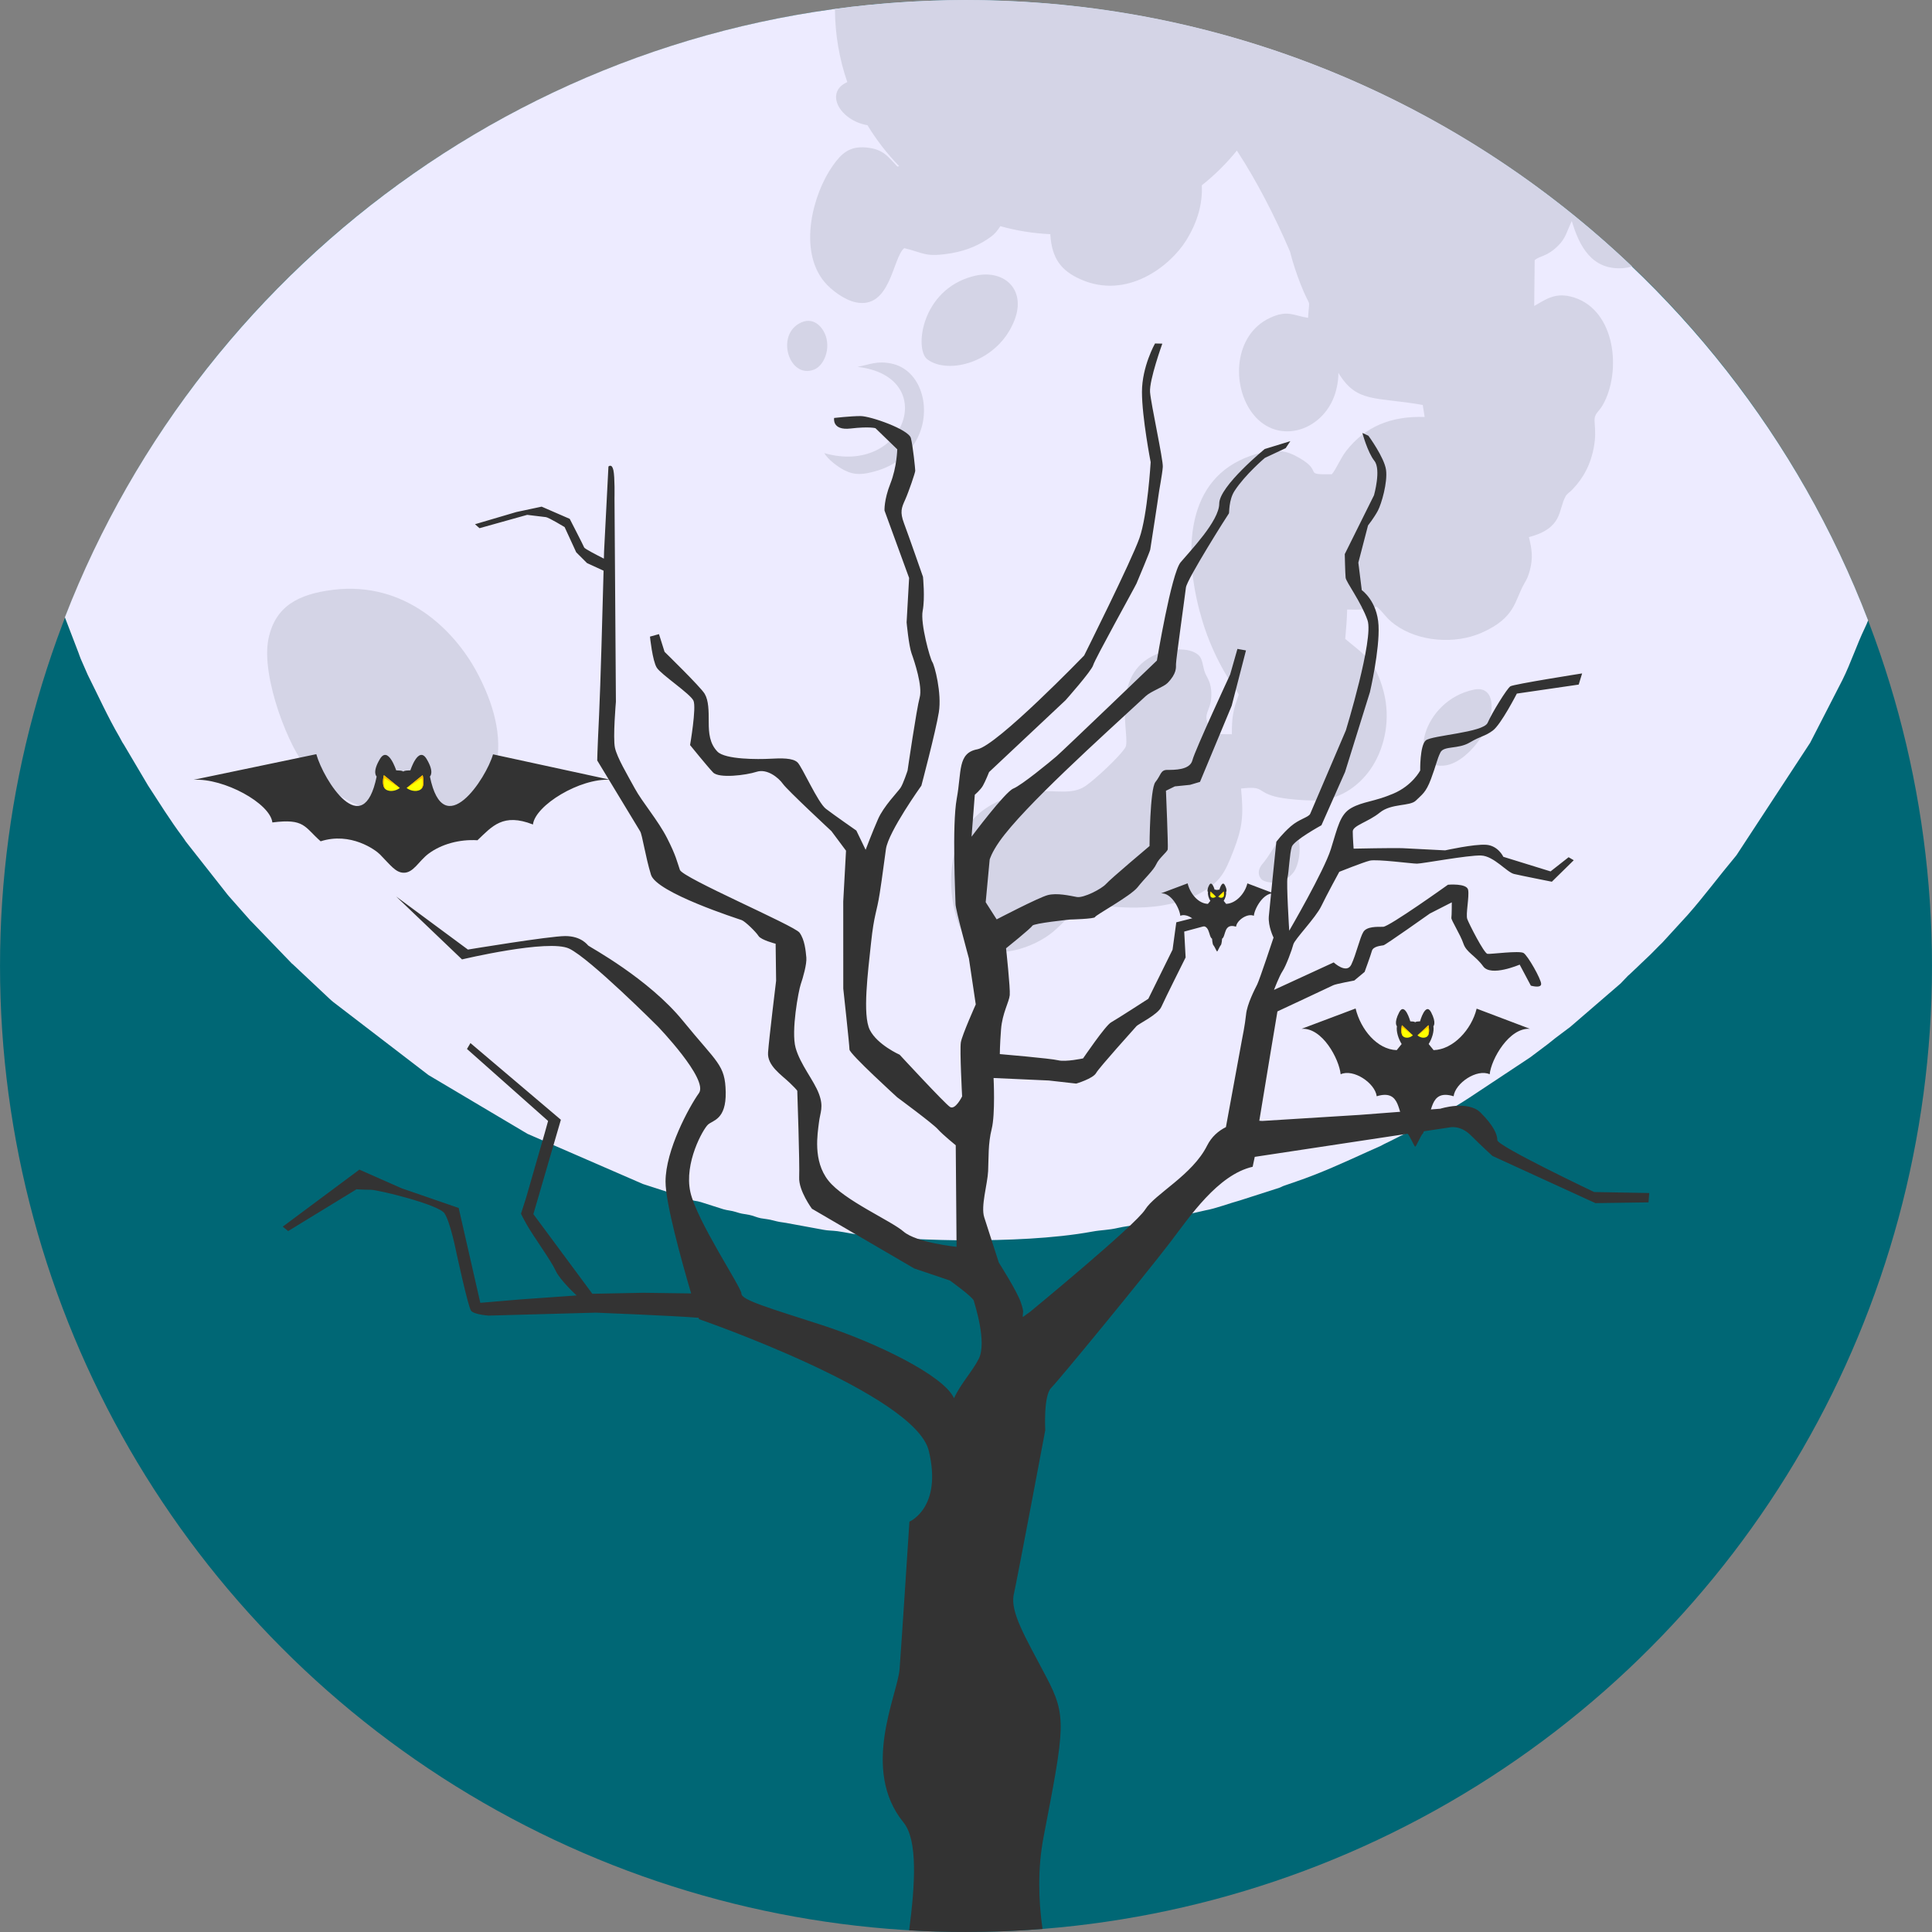<?xml version="1.0" encoding="iso-8859-1"?>
<!-- Uploaded to: SVG Repo, www.svgrepo.com, Generator: SVG Repo Mixer Tools -->
<svg height="800px" width="800px" version="1.1" id="Layer_1" xmlns="http://www.w3.org/2000/svg" xmlns:xlink="http://www.w3.org/1999/xlink" 
	 viewBox="0 0 511.991 511.991" xml:space="preserve">
<rect x="0" y="0" width="511.991" height="511.991" fill="#808080" stroke="none"/>
<circle style="fill:#006775;" cx="255.996" cy="255.991" r="255.991"/>
<path style="fill:#EDEBFF;" d="M17.2,163.602l3.606,9.399c0.29,0.736,0.263,0.817,0.581,1.58l1.862,4.25
	c2.788,5.539,5.276,11.098,8.391,16.437l0.754,1.398c0.363,0.626,0.063,0.045,0.427,0.663l6.421,10.853
	c2.933,4.504,5.876,9.235,9.109,13.55c0.3,0.381,0.572,0.826,0.881,1.281l11.088,14.094c0.072,0.081,0.263,0.309,0.327,0.391
	l5.739,6.493c0.063,0.072,0.29,0.281,0.363,0.354l10.598,10.997c0.063,0.045,0.146,0.109,0.2,0.155l9.835,9.235
	c0.445,0.418,0.472,0.418,0.963,0.835l25.047,19.208c0.054,0.045,0.146,0.1,0.2,0.146l26.19,15.548l30.595,13.295l10.589,3.433
	c1.072,0.272,0.59,0.164,1.58,0.581c1.344,0.545,1.98,0.409,3.178,0.781l6.003,1.907c1.026,0.3,2.134,0.345,3.251,0.709
	c1.571,0.5,1.544,0.418,3.542,0.772c0.963,0.173,2.116,0.709,3.079,0.89c1.535,0.272,1.916,0.218,3.36,0.599
	c1.444,0.381,1.735,0.409,3.324,0.635l10.025,1.843c1.099,0.218,2.152,0.173,3.606,0.354c0.945,0.118,2.561,0.427,3.687,0.626
	c7.465,1.29,23.403,1.798,30.577,1.798c10.38,0,22.994-0.427,33.293-2.316c2.452-0.454,4.114-0.354,6.91-0.999
	c2.715-0.626,7.283-0.945,10.171-1.698l12.895-2.933c2.743-0.481,6.339-1.871,9.217-2.652l10.344-3.324
	c0.781-0.281,0.626-0.345,1.526-0.635l2.942-1.017c6.457-2.197,12.65-5.04,18.78-7.828l3.487-1.553
	c0.581-0.29,0.754-0.391,1.181-0.617c0.481-0.245,0.99-0.463,1.462-0.709l2.624-1.326c1.843-0.954,3.451-1.699,5.249-2.661
	c4.405-2.361,8.836-4.713,13.032-7.474l16.228-10.752c1.58-1.171,2.906-2.197,4.513-3.396c0.871-0.654,1.416-1.135,2.206-1.753
	l3.905-2.933c0.245-0.209,0.336-0.29,0.581-0.5l12.75-10.997c0.718-0.7,1.253-1.371,1.934-2.025
	c0.054-0.045,0.137-0.118,0.191-0.173c0.054-0.045,0.137-0.109,0.191-0.155l2.588-2.452c0.054-0.054,0.128-0.127,0.182-0.182
	l2.579-2.452c0.054-0.054,0.128-0.118,0.182-0.173l1.253-1.262c0.2-0.209,0.272-0.272,0.536-0.545l0.536-0.545
	c0.336-0.327,0.509-0.491,0.908-0.89l6.702-7.32c4.341-4.922,8.246-10.216,12.46-15.247l0.327-0.4
	c0.045-0.054,0.118-0.137,0.155-0.2l19.37-29.56c0.036-0.063,0.1-0.146,0.137-0.209l8.546-16.637
	c2.225-4.459,3.777-9.3,5.958-13.822c0.309-0.635,0.59-1.29,0.853-1.971C458.202,68.274,365.063,0.027,255.968,0.027
	c-108.795,0-201.734,67.883-238.795,163.602L17.2,163.602z"/>
<path style="fill:#D4D4E6;" d="M221.268,2.352c0.018,6.793,1.171,13.322,3.27,19.407c-6.111,2.688-2.053,10.144,5.348,11.425
	c2.388,3.932,5.204,7.565,8.4,10.844c-0.155,0.045-0.3,0.081-0.454,0.118c-2.397-2.406-3.542-4.632-8.283-5.058
	c-4.396-0.4-6.53,1.535-8.845,4.804c-5.267,7.428-9.253,22.285-2.262,30.768c1.862,2.271,5.395,4.832,8.301,5.449
	c9.327,1.98,9.771-11.842,12.886-14.349c5.285,1.244,5.449,2.525,12.568,1.326c4.25-0.727,7.646-2.325,10.398-4.332
	c0.936-0.681,1.771-1.643,2.507-2.815c4.241,1.181,8.663,1.907,13.232,2.116c0.391,6.566,2.969,9.708,8.01,11.96
	c12.332,5.503,23.757-3.505,27.971-10.262c3.169-5.076,4.396-9.98,4.168-14.639c3.424-2.724,6.548-5.812,9.3-9.208
	c5.249,8.037,10.034,17.327,14.076,26.754c0.763,3.052,1.771,6.003,2.834,8.727c2.825,7.147,2.307,2.761,1.952,8.845
	c-3.878-0.599-5.413-2.17-10.072,0c-9.699,4.495-10.28,18.108-4.558,25.437c6.802,8.718,19.48,4.359,22.113-6.448
	c0.427-1.78,0.581-3.16,0.545-4.432c4.895,8.11,9.69,6.293,22.368,8.528c0.137,0.99,0.309,2.043,0.5,3.187
	c-8.927-0.3-15.793,2.552-20.806,9.018c-1.472,1.889-2.724,4.958-3.787,6.149c-7.465,0.137-2.797-0.454-7.438-3.587
	c-1.272-0.844-3.196-1.943-4.886-2.316c-4.023-0.871-8.845,0.663-12.006,2.197c-15.765,7.637-14.358,28.116-10.007,42.483
	c1.634,5.404,3.86,10.289,6.647,14.948c0.918,1.535,2.253,3.142,3.025,4.686c-1.508,4.105-1.825,5.749-1.834,10.498l-4.777-0.045
	c-3.914-5.485-0.799-5.303-0.663-10.09c0.072-2.48-0.436-3.833-1.38-5.53c-0.954-1.708-0.736-4.114-1.943-5.24
	c-2.561-2.397-7.955-1.643-11.098-0.354c-12.95,5.303-6.829,22.24-8.355,24.747c-1.508,2.48-8.173,8.618-10.607,10.253
	c-3.551,2.379-7.756,1.008-12.66,1.453c-31.439,2.824-23.348,36.98-17.246,40.775c6.384,3.968,16.255,0.644,21.369-3.633
	c1.925-1.616,5.258-4.886,6.557-7.447c6.502,0.354,10.88,1.371,17.981,0.963c5.494-0.309,10.961-1.689,14.948-4.032
	c4.777-2.815,5.994-5.004,8.255-10.825c2.397-6.194,2.788-9.244,2.053-16.601c6.194-0.727,4.069,0.763,8.936,2.098
	c2.606,0.709,7.955,1.099,10.816,1.053c7.265-0.127,12.433-4.859,15.057-9.027c3.351-5.303,4.85-12.632,2.987-19.789
	c-2.188-8.418-5.503-10.025-10.18-13.995c0.227-2.834,0.436-4.749,0.509-7.792c3.288,0.137,4.886,0.036,7.819-0.745
	c1.898,1.58,2.352,2.933,4.859,4.758c6.302,4.596,15.965,5.249,22.994,2.134c8.99-3.977,8.682-8.492,11.197-12.895
	c0.781-1.362,1.099-1.98,1.517-3.533c0.918-3.396,0.572-5.694-0.218-8.9c9.082-2.415,7.711-7.147,9.699-10.788
	c0.409-0.745,1.135-1.108,1.78-1.789c2.987-3.097,4.931-6.73,5.767-11.479c0.409-2.316,0.354-4.023,0.164-6.421
	c-0.191-2.361,1.062-2.579,2.179-4.568c4.977-8.791,3.415-24.919-7.601-28.452c-4.958-1.589-7.529,0.527-10.589,2.244l0.128-12.142
	c1.526-1.281,3.151-0.844,6.158-3.777c2.089-2.034,2.325-3.787,3.678-6.602c1.943,6.511,5.186,12.987,13.386,12.505
	c0.899-0.054,1.762-0.218,2.588-0.491C386.585,26.854,324.432,0.009,256.013,0.009c-11.778,0-23.376,0.817-34.736,2.352
	L221.268,2.352z M343.884,221.858c-5.031-2.007-5.857,3.052-9.345,7.101c-0.963,1.117-1.435,2.679-0.29,4.005
	c0.853,0.99,5.503,1.962,8.427-1.634C344.284,229.351,344.948,224.611,343.884,221.858z M212.404,85.419
	c-7.083,3.079-3.306,15.157,3.333,12.523c2.316-0.918,4.078-4.522,3.324-8.073C218.471,87.082,215.928,83.894,212.404,85.419z
	 M227.206,97.217c22.049,2.498,12.696,29.024-8.773,22.858c0.99,1.699,3.569,3.651,5.413,4.577c2.733,1.38,4.995,1.09,8.064,0.245
	c5.431-1.499,9.217-4.722,11.27-8.891c3.86-7.81,0.881-17.981-6.874-19.643c-3.851-0.826-5.712,0.227-9.1,0.862V97.217z
	 M390.599,182.754c-13.876,2.906-17.627,20.815-8.146,20.16c4.686-0.327,8.882-5.458,10.698-8.519
	C396.394,188.893,396.266,181.574,390.599,182.754z M257.784,73.224c-13.694,3.651-15.483,19.352-12.051,21.986
	c5.485,4.214,18.762,0.881,23.122-10.389c3.196-8.273-2.96-13.768-11.061-11.597H257.784z M88.325,156.3
	c-9.345,1.135-15.366,4.396-17.164,12.913c-2.152,10.171,5.767,29.877,10.362,34.455c2.334,2.316,5.022,4.777,8.173,6.93
	c6.856,4.695,15.13,5.921,24.956,4.196c9.708-1.708,15.312-3.187,17.009-12.787c1.544-8.764-1.952-17.691-5.377-24.038
	c-5.994-11.07-18.953-23.975-37.951-21.677L88.325,156.3z"/>
<g>
	<path style="fill:#333333;" d="M240.929,511.546c1.598-12.233,2.307-23.921-1.49-28.58c-11.461-14.067-1.562-33.865-1.044-40.64
		s2.606-39.078,2.606-39.078s8.782-3.669,5.131-18.78c-3.642-15.112-60.881-34.882-60.881-34.882l-0.118-0.363
		c-6.457-0.545-27.226-1.362-27.226-1.362l-28.398,0.781c0,0-3.914-0.254-4.686-1.308c-0.781-1.044-3.905-15.502-3.905-15.502
		s-1.562-7.946-3.124-10.289c-1.562-2.343-17.581-6.248-19.543-6.248c-1.952,0-3.777-0.128-3.777-0.128L76.364,326.24l-1.434-1.171
		l20.315-15.112l11.197,4.949l15.112,5.213l5.73,25.137l10.68-0.908l14.848-1.044c0,0-4.432-4.042-5.603-6.647
		c-1.172-2.606-5.857-8.99-7.682-12.242c-1.825-3.26-1.434-2.861-1.434-2.861l1.299-4.042l4.949-17.191l0.908-3.26l-21.495-19.08
		l0.918-1.562l23.966,20.324l-7.292,25.01l15.629,21.105l13.55-0.263l12.632,0.173c-2.615-8.882-6.784-23.921-6.784-29.642
		c0-8.337,6.248-19.798,8.854-23.448c2.606-3.651-10.943-17.709-10.943-17.709s-17.972-17.981-23.448-20.579
		c-5.467-2.606-28.398,2.861-28.398,2.861l-17.455-16.674l19.017,14.067c0,0,21.623-3.578,25.791-3.578
		c4.168,0,5.794,2.215,6.12,2.534c0.327,0.327,15.956,8.727,25.074,19.933c9.118,11.197,11.197,11.596,11.333,18.889
		c0.137,7.292-3.387,7.428-4.686,8.6c-1.308,1.171-6.384,10.162-4.686,17.845c1.689,7.682,13.54,25.274,13.54,26.962
		c0,1.699,7.292,3.777,21.369,8.337c13.94,4.513,32.22,13.259,34.963,19.37c1.843-3.968,4.895-7.12,6.566-10.453
		c2.225-4.441-1.081-14.403-1.326-15.393s-6.339-5.349-6.339-5.349l-9.435-3.187l-27.117-15.829c0,0-3.542-4.777-3.378-8.319
		c0.164-3.542-0.5-22.885-0.5-22.885s0.245,0-1.98-2.143c-2.225-2.143-6.012-4.531-5.767-8.064
		c0.245-3.542,2.134-19.017,2.134-19.017l-0.127-9.799c0,0-3.869-0.99-4.531-2.053c-0.663-1.071-3.542-3.869-4.45-4.205
		c-0.899-0.327-22.567-7.238-24.047-12.015s-2.307-10.626-2.879-11.524c-0.572-0.908-11.37-18.771-11.37-18.771
		s0-1.816,0.491-12.024c0.372-7.691,0.936-28.497,1.19-38.269l-4.387-2.016l-2.861-2.852l-3.079-6.693c0,0-4.214-2.552-4.958-2.634
		c-0.754-0.072-4.958-0.599-4.958-0.599l-12.632,3.533l-1.199-1.053l10.97-3.233l6.693-1.425l7.438,3.233
		c0,0,3.678,7.138,3.833,7.592c0.109,0.327,3.405,2.034,5.222,2.951l0.054-2.007l1.153-22.395c0,0,0.908-0.908,1.317,0.981
		c0.409,1.898,0.29,7.165,0.29,7.492s0.372,53.861,0.372,53.861s-0.826,9.545-0.254,12.188c0.572,2.634,3.297,7.165,5.267,10.788
		c1.971,3.624,6.176,8.482,8.564,13.178c2.388,4.695,2.634,6.257,3.378,8.4c0.745,2.143,30.305,14.739,31.703,16.628
		c1.398,1.898,1.643,4.868,1.807,6.593c0.164,1.726-0.908,5.431-1.481,7.083c-0.572,1.652-2.597,12.397-1.362,16.846
		c1.235,4.441,4.859,8.645,6.176,12.188c1.326,3.542,0.327,4.859,0,7.655c-0.327,2.806-1.68,10.09,2.516,15.357
		c4.196,5.267,16.474,10.543,19.924,13.504c3.46,2.96,14.04,4.042,14.04,4.042l-0.218-26.917c0,0-3.46-2.806-4.776-4.286
		c-1.317-1.481-10.707-8.4-10.707-8.4s-12.678-11.533-12.678-12.687c0-1.153-1.643-16.138-1.643-16.138l-0.009-23.131l0.736-13.422
		l-3.869-5.186c0,0-11.688-10.862-12.841-12.505c-1.153-1.643-4.196-4.123-6.993-3.214c-2.806,0.908-9.971,1.807-11.533,0.164
		c-1.562-1.643-6.093-7.247-6.093-7.247s1.726-9.962,0.899-11.769c-0.826-1.816-8.564-6.921-9.717-8.736
		c-1.153-1.807-1.807-8.237-1.807-8.237l2.388-0.663l1.481,4.695c0,0,9.554,9.309,10.626,11.116
		c1.072,1.816,1.072,4.531,1.072,7.492c0,2.96,0.245,5.685,2.307,7.828c2.062,2.143,10.952,2.062,13.921,1.898
		c2.96-0.164,6.093-0.245,7.329,0.99c1.235,1.235,5.358,10.626,7.492,12.269c2.143,1.643,8.073,5.767,8.073,5.767l2.461,5.104
		c0,0,1.807-4.777,3.297-8.155c1.481-3.378,5.195-7.165,5.93-8.237c0.735-1.071,1.889-4.614,1.889-4.614s2.379-16.374,3.205-19.343
		c0.826-2.96-1.398-9.635-2.143-11.688c-0.745-2.062-1.317-8.237-1.317-8.237l0.663-11.769l-6.52-17.863
		c0,0-0.164-2.797,1.562-7.165c1.726-4.369,1.816-9.064,1.816-9.064l-5.776-5.594c0,0-1.562-0.5-6.584,0.081
		s-4.368-2.797-4.368-2.797s4.359-0.5,7.002-0.5c2.634,0,12.769,3.542,13.34,5.848c0.571,2.307,1.153,8.155,1.153,8.645
		c0,0.491-1.735,5.594-2.679,7.691c-0.945,2.098-1.444,3.205-0.291,6.257c1.153,3.043,5.022,14.167,5.022,14.167
		s0.572,5.603-0.081,8.981c-0.663,3.378,1.971,12.759,2.552,13.586c0.581,0.817,2.552,8.228,1.726,13.331
		c-0.826,5.113-4.623,19.434-4.623,19.434s-8.727,12.188-9.39,16.791c-0.663,4.614-0.826,6.421-1.643,11.697
		c-0.817,5.267-1.481,5.44-2.307,13.178c-0.817,7.747-2.307,19.098-0.327,23.057c1.98,3.95,7.91,6.584,7.91,6.584
		s11.942,12.932,13.34,13.84c1.407,0.908,3.214-2.797,3.214-2.797s-0.663-12.35-0.336-14.331c0.336-1.98,3.95-10.044,3.95-10.044
		l-1.816-12.188c0,0-3.542-12.923-3.542-14.403c0-1.481-0.99-20.914,0.327-27.998c1.317-7.083,0.164-12.024,5.431-13.014
		c5.267-0.99,28.325-24.865,28.325-24.865s12.523-25.037,14.657-31.131c2.143-6.093,2.969-20.097,2.969-20.097
		s-2.307-11.851-2.307-18.607c0-6.748,3.46-12.85,3.46-12.85l1.934,0.045c0,0-3.496,9.681-3.251,12.85
		c0.245,3.169,3.496,17.909,3.378,19.798s-1.071,6.748-1.108,7.329c-0.045,0.581-2.143,14.131-2.225,14.621
		c-0.081,0.491-3.214,7.992-3.624,8.936c-0.41,0.945-11.079,20.133-11.488,21.659c-0.409,1.526-7.329,9.309-7.329,9.309
		L262.114,204.6c0,0-0.981,2.47-1.643,3.624c-0.663,1.153-2.143,2.388-2.143,2.388l-0.862,11.116c0,0,8.854-11.851,11.079-12.759
		c2.225-0.908,9.635-7.002,11.452-8.564c1.807-1.562,26.59-25.355,26.59-25.355s3.815-23.075,6.284-26.037
		c2.47-2.96,10.234-10.943,10.234-15.557c0-4.614,12.06-14.466,12.06-14.466l6.784-2.08l-1.235,1.853l-5.521,2.588
		c0,0-5.24,4.432-8.037,8.755c-1.562,2.415-1.362,5.812-1.481,5.939c-0.245,0.272-11.152,17.518-11.397,19.652
		c-0.245,2.134-2.634,19.125-2.634,20.279c0,0.908,0.227,2.516-2.234,5.022c-1.053,1.071-4.341,2.152-5.794,3.487
		c-11.634,10.761-32.258,29.251-38.75,38.497c-2.134,3.043-2.597,4.813-2.597,4.813l-1.053,11.297l2.906,4.549
		c0,0,11.034-5.758,13.504-6.421c2.47-0.663,5.93,0.164,7.738,0.491c1.807,0.327,6.584-2.143,7.747-3.46
		c1.153-1.317,11.524-10.044,11.524-10.044s0.081-15.148,1.562-16.964c1.481-1.807,1.317-3.214,3.124-3.214
		c1.816,0,6.012,0.081,6.675-2.552c0.654-2.634,9.998-22.722,9.998-22.722l1.934-6.793l2.262,0.409l-3.786,14.657l-8.4,20.179
		l-2.634,0.781l-4.032,0.409l-2.352,1.153c0,0,0.626,14.785,0.472,15.53c-0.164,0.745-2.307,2.307-3.043,3.95
		c-0.745,1.643-3.133,3.787-4.94,6.093c-1.807,2.307-11.197,7.41-11.279,7.901c-0.081,0.5-6.666,0.663-6.666,0.663
		s-9.635,0.981-9.962,1.643c-0.336,0.663-6.957,5.976-6.957,5.976s1.144,10.58,0.981,12.397c-0.164,1.816-1.971,4.776-2.307,9.054
		c-0.327,4.286-0.327,6.584-0.327,6.584s13.504,1.153,15.474,1.643c1.98,0.491,6.593-0.5,6.593-0.5s5.93-8.727,7.41-9.545
		c1.481-0.826,9.881-6.257,9.881-6.257l6.421-13.014l0.99-7.247l18.281-4.614l-2.742,3.442l-13.441,3.624l0.372,6.856
		c0,0-5.521,11.034-6.43,13.095c-0.908,2.062-6.093,4.531-6.584,5.104c-0.491,0.581-9.881,10.952-10.707,12.433
		s-5.267,2.797-5.267,2.797l-7.247-0.817l-14.657-0.663c0,0,0.491,9.554-0.5,13.504s-0.781,7.72-0.945,11.179
		c-0.164,3.46-1.98,9.273-1.035,12.215l3.869,12.015c0,0,4.85,7.601,5.83,10.543c0.981,2.942,0.472,2.298,0.518,3.896l1.962-1.407
		c0,0,27.88-22.922,30.477-27.09c2.606-4.168,12.505-9.118,16.41-16.937c1.199-2.388,3.025-3.923,4.986-4.904l4.259-23.203
		c0,0,0.799-3.869,1.081-6.657c0.281-2.788,2.334-6.711,2.96-7.965c0.626-1.253,4.323-12.406,4.323-12.406s-1.481-2.96-1.253-5.631
		c0.227-2.679,1.989-19.743,1.989-19.743s1.535-2.107,3.815-4.096c2.28-1.989,4.777-2.388,5.177-3.36
		c0.4-0.963,9.435-22.077,9.435-22.077s7.447-24.293,5.739-29.188c-1.708-4.895-5.694-10.135-5.803-11.27
		c-0.118-1.135-0.227-6.257-0.227-6.257l7.747-15.593c0,0,1.934-6.829,0.109-9.109c-1.816-2.28-3.187-7.401-3.187-7.401l1.598,0.736
		c0,0,4.214,5.748,4.668,9.045c0.454,3.297-1.199,8.99-2.161,10.816c-0.963,1.816-2.615,3.923-2.615,3.923l-2.561,9.845l0.908,7.283
		c0,0,4.096,2.843,4.441,9.336c0.345,6.484-2.28,17.7-2.28,17.7l-6.593,21.169l-6.257,14.112c0,0-7.283,3.986-7.855,5.694
		s-0.79,6.829-1.135,8.191c-0.345,1.371,0.454,14.058,0.454,14.058s9.217-15.82,11.034-21.623c1.825-5.803,2.388-9.217,5.467-10.925
		c3.079-1.708,5.921-1.598,11.043-3.759c5.122-2.161,7.165-6.149,7.165-6.149s-0.118-6.602,1.481-7.974
		c1.598-1.362,15.247-2.053,16.392-4.668c1.135-2.615,5.122-9.1,6.03-9.672c0.908-0.572,19.008-3.415,19.008-3.415l-0.908,2.96
		l-16.392,2.388c0,0-4.205,8.2-6.366,9.79c-2.161,1.598-3.079,1.371-6.149,3.187c-3.079,1.816-6.829,0.79-7.738,2.615
		c-0.908,1.825-1.135,3.415-2.507,7.056c-1.362,3.642-2.388,4.096-3.986,5.694c-1.589,1.589-6.484,0.681-9.563,3.187
		c-3.079,2.507-7.174,3.415-7.174,5.013c0,1.589,0.227,4.549,0.227,4.549s10.589-0.227,13.095-0.118
		c2.507,0.118,11.161,0.572,11.161,0.572s7.682-1.708,10.871-1.481c3.188,0.227,4.549,3.187,4.549,3.187l12.514,3.869l4.786-3.759
		l1.362,0.799l-5.803,5.694c0,0-8.082-1.598-10.016-2.053c-1.934-0.454-5.348-4.777-8.764-4.895
		c-3.415-0.118-15.593,2.161-16.955,2.161s-10.698-1.253-12.514-0.799c-1.825,0.454-8.082,2.96-8.082,2.96s-3.297,6.039-4.777,9.109
		c-1.481,3.079-7.056,8.764-7.401,10.126c-0.336,1.362-1.934,5.694-2.843,7.056c-0.908,1.362-2.28,5.004-2.28,5.004l15.82-7.283
		c0,0,3.415,3.187,4.668,0.572c1.253-2.615,2.271-7.165,3.187-8.645c0.908-1.481,3.642-1.362,5.24-1.362
		c1.589,0,17.182-11.152,17.182-11.152s5.013-0.454,5.348,1.362c0.345,1.825-0.681,6.484-0.227,7.738
		c0.454,1.253,4.441,9.1,5.348,9.217c0.908,0.118,8.418-0.908,9.563-0.227c1.135,0.681,4.668,6.948,4.668,8.2
		c0,1.244-2.733,0.454-2.733,0.454l-2.96-5.576c0,0-7.628,3.306-9.672,0.454c-2.053-2.843-4.441-3.642-5.24-6.03
		c-0.799-2.388-3.297-6.257-3.187-6.829c0.109-0.572,0.109-4.096,0.109-4.096l-5.803,2.96c0,0-11.724,8.31-12.287,8.418
		c-0.572,0.118-2.733,0.227-3.079,1.481c-0.345,1.253-1.934,5.576-1.934,5.576l-2.733,2.28c0,0-4.895,0.908-5.576,1.253
		c-0.682,0.344-14.794,6.939-14.794,6.939s-3.097,18.454-4.804,28.97c0.49,0.027,0.772,0.054,0.772,0.054l25.837-1.607l21.36-1.634
		c0,0,7.301-2.343,10.68,1.044c3.387,3.387,4.432,5.73,4.432,7.292s25.664,13.741,25.664,13.741l14.594,0.263l-0.2,2.479
		l-14.067,0.2l-27.29-12.505c0,0-2.861-2.606-5.73-5.467c-2.87-2.861-5.73-2.08-5.73-2.08l-51.527,7.792l-0.554,2.624
		c-9.263,2.125-16.71,13.286-21.877,20.052c-6.775,8.854-29.433,36.471-31.522,38.551c-2.08,2.089-1.562,11.197-1.562,11.197
		s-7.292,38.814-8.337,43.509c-1.044,4.686,3.124,11.461,8.6,21.886c5.467,10.416,4.931,13.113-0.7,42.355
		c-1.589,8.255-1.398,16.637-0.29,24.438c-6.693,0.527-13.45,0.799-20.279,0.799C250.936,512,245.914,511.836,240.929,511.546z"/>
	<path style="fill:#333333;" d="M83.812,199.864L51.3,206.648c8.028-0.481,20.279,6.221,20.878,11.306
		c8.582-1.108,8.463,1.19,12.796,4.995c7.946-2.552,14.558,2.289,15.72,3.478c2.815,2.879,4.123,4.758,6.194,4.85
		c2.688,0.118,4.069-3.124,6.73-5.085c3.36-2.48,8.101-3.815,12.913-3.523c3.923-3.723,6.784-7.283,14.702-4.177
		c0.608-5.085,12.46-12.323,20.488-11.851l-31.067-6.739c-1.78,6.311-13.104,23.703-16.728,5.876c0,0,1.29-1.072-0.881-4.659
		c-2.17-3.587-4.295,3.025-4.295,3.025c-0.826,0.054-1.526,0.009-1.88,0.327c-0.363-0.318-1.062-0.272-1.88-0.327
		c0,0-2.125-6.611-4.295-3.025s-0.881,4.659-0.881,4.659c-3.569,17.536-14.031,1.053-15.992-5.921L83.812,199.864z"/>
</g>
<path style="fill:#FFFF00;" d="M111.991,205.43l-4.223,3.396c0,0,1.607,1.281,3.378,0.572c1.771-0.709,0.853-3.968,0.853-3.968
	H111.991z"/>
<path style="fill:#FFBA00;" d="M111.991,205.43l-4.223,3.396c0,0,0.018,0.018,0.054,0.036l3.959-2.661
	c0.309,1.035,0.245,1.943-0.137,2.87c1.081-1.072,0.354-3.651,0.354-3.651L111.991,205.43z"/>
<path style="fill:#FFFF00;" d="M101.73,205.43l4.223,3.396c0,0-1.607,1.281-3.378,0.572
	C100.803,208.691,101.73,205.43,101.73,205.43z"/>
<path style="fill:#FFBA00;" d="M101.73,205.43l4.223,3.396c0,0-0.018,0.018-0.054,0.036l-3.959-2.661
	c-0.309,1.035-0.245,1.943,0.137,2.87c-1.081-1.072-0.345-3.651-0.345-3.651L101.73,205.43L101.73,205.43z"/>
<path style="fill:#333333;" d="M359.241,267.256l-14.312,5.386c5.503-0.381,9.944,8.001,10.353,12.042
	c3.387-1.535,9.127,2.343,9.554,5.83c6.739-2.08,5.339,5.131,7.483,6.475c0,0,0.191,2.987,0.709,3.451
	c0.518,0.454,1.726,3.306,1.998,3.442c0.29-0.036,1.481-2.987,1.998-3.442s0.709-3.451,0.709-3.451
	c2.143-1.344,0.754-8.555,7.483-6.475c0.427-3.487,6.167-7.365,9.554-5.83c0.418-4.041,5.177-12.415,10.671-12.042l-14.121-5.349
	c-1.353,5.567-6.23,10.844-11.407,10.997l-1.308-1.616c0.871-1.398,1.49-3.36,1.253-4.713c0,0,0.881-0.844-0.599-3.696
	c-1.481-2.852-2.942,2.397-2.942,2.397c-0.563,0.045-1.044,0.009-1.29,0.254c-0.245-0.245-0.727-0.209-1.29-0.254
	c0,0-1.453-5.249-2.942-2.397c-1.481,2.852-0.599,3.696-0.599,3.696c-0.236,1.353,0.381,3.315,1.253,4.713l-1.308,1.616
	C364.962,278.136,360.585,272.823,359.241,267.256z"/>
<path style="fill:#FFFF00;" d="M378.548,271.679l-2.897,2.697c0,0,1.099,1.017,2.316,0.454
	C379.184,274.267,378.548,271.679,378.548,271.679z"/>
<path style="fill:#FFBA00;" d="M378.548,271.679l-2.897,2.697c0,0,0.009,0.009,0.036,0.027l2.715-2.107
	c0.218,0.817,0.173,1.544-0.09,2.28C379.048,273.723,378.548,271.679,378.548,271.679z"/>
<path style="fill:#FFFF00;" d="M371.519,271.679l2.897,2.697c0,0-1.099,1.017-2.316,0.454S371.519,271.679,371.519,271.679z"/>
<path style="fill:#FFBA00;" d="M371.519,271.679l2.897,2.697c0,0-0.018,0.009-0.036,0.027l-2.715-2.107
	c-0.209,0.817-0.173,1.544,0.09,2.28C371.019,273.723,371.519,271.679,371.519,271.679z"/>
<path style="fill:#333333;" d="M314.743,234.082l-7.065,2.661c2.715-0.191,4.904,3.95,5.113,5.949
	c1.671-0.763,4.504,1.153,4.713,2.879c3.324-1.026,2.634,2.534,3.696,3.196c0,0,0.1,1.472,0.345,1.699
	c0.254,0.227,0.853,1.634,0.99,1.699c0.146-0.018,0.736-1.472,0.981-1.699c0.254-0.227,0.345-1.699,0.345-1.699
	c1.053-0.663,0.372-4.223,3.696-3.196c0.209-1.717,3.043-3.633,4.713-2.879c0.209-1.998,2.552-6.13,5.267-5.949l-6.975-2.643
	c-0.663,2.752-3.079,5.348-5.631,5.431l-0.644-0.799c0.427-0.691,0.736-1.662,0.617-2.325c0,0,0.436-0.418-0.3-1.825
	c-0.736-1.407-1.453,1.181-1.453,1.181c-0.272,0.018-0.518,0-0.635,0.127c-0.128-0.127-0.354-0.109-0.635-0.127
	c0,0-0.718-2.588-1.453-1.181c-0.736,1.407-0.3,1.825-0.3,1.825c-0.118,0.672,0.191,1.634,0.617,2.325l-0.644,0.799
	c-2.552-0.081-4.713-2.697-5.377-5.449L314.743,234.082L314.743,234.082z"/>
<path style="fill:#FFFF00;" d="M324.278,236.27l-1.425,1.335c0,0,0.545,0.5,1.144,0.227c0.599-0.272,0.29-1.553,0.29-1.553
	L324.278,236.27z"/>
<path style="fill:#FFBA00;" d="M324.278,236.27l-1.425,1.335c0,0,0.009,0.009,0.018,0.018l1.344-1.044
	c0.109,0.409,0.081,0.763-0.045,1.126c0.363-0.418,0.118-1.425,0.118-1.425L324.278,236.27z"/>
<path style="fill:#FFFF00;" d="M320.8,236.27l1.425,1.335c0,0-0.545,0.5-1.144,0.227c-0.599-0.272-0.291-1.553-0.291-1.553
	L320.8,236.27z"/>
<path style="fill:#FFBA00;" d="M320.8,236.27l1.425,1.335c0,0-0.009,0.009-0.018,0.018l-1.335-1.044
	c-0.109,0.409-0.081,0.763,0.045,1.126c-0.363-0.418-0.118-1.425-0.118-1.425L320.8,236.27L320.8,236.27z"/>
</svg>